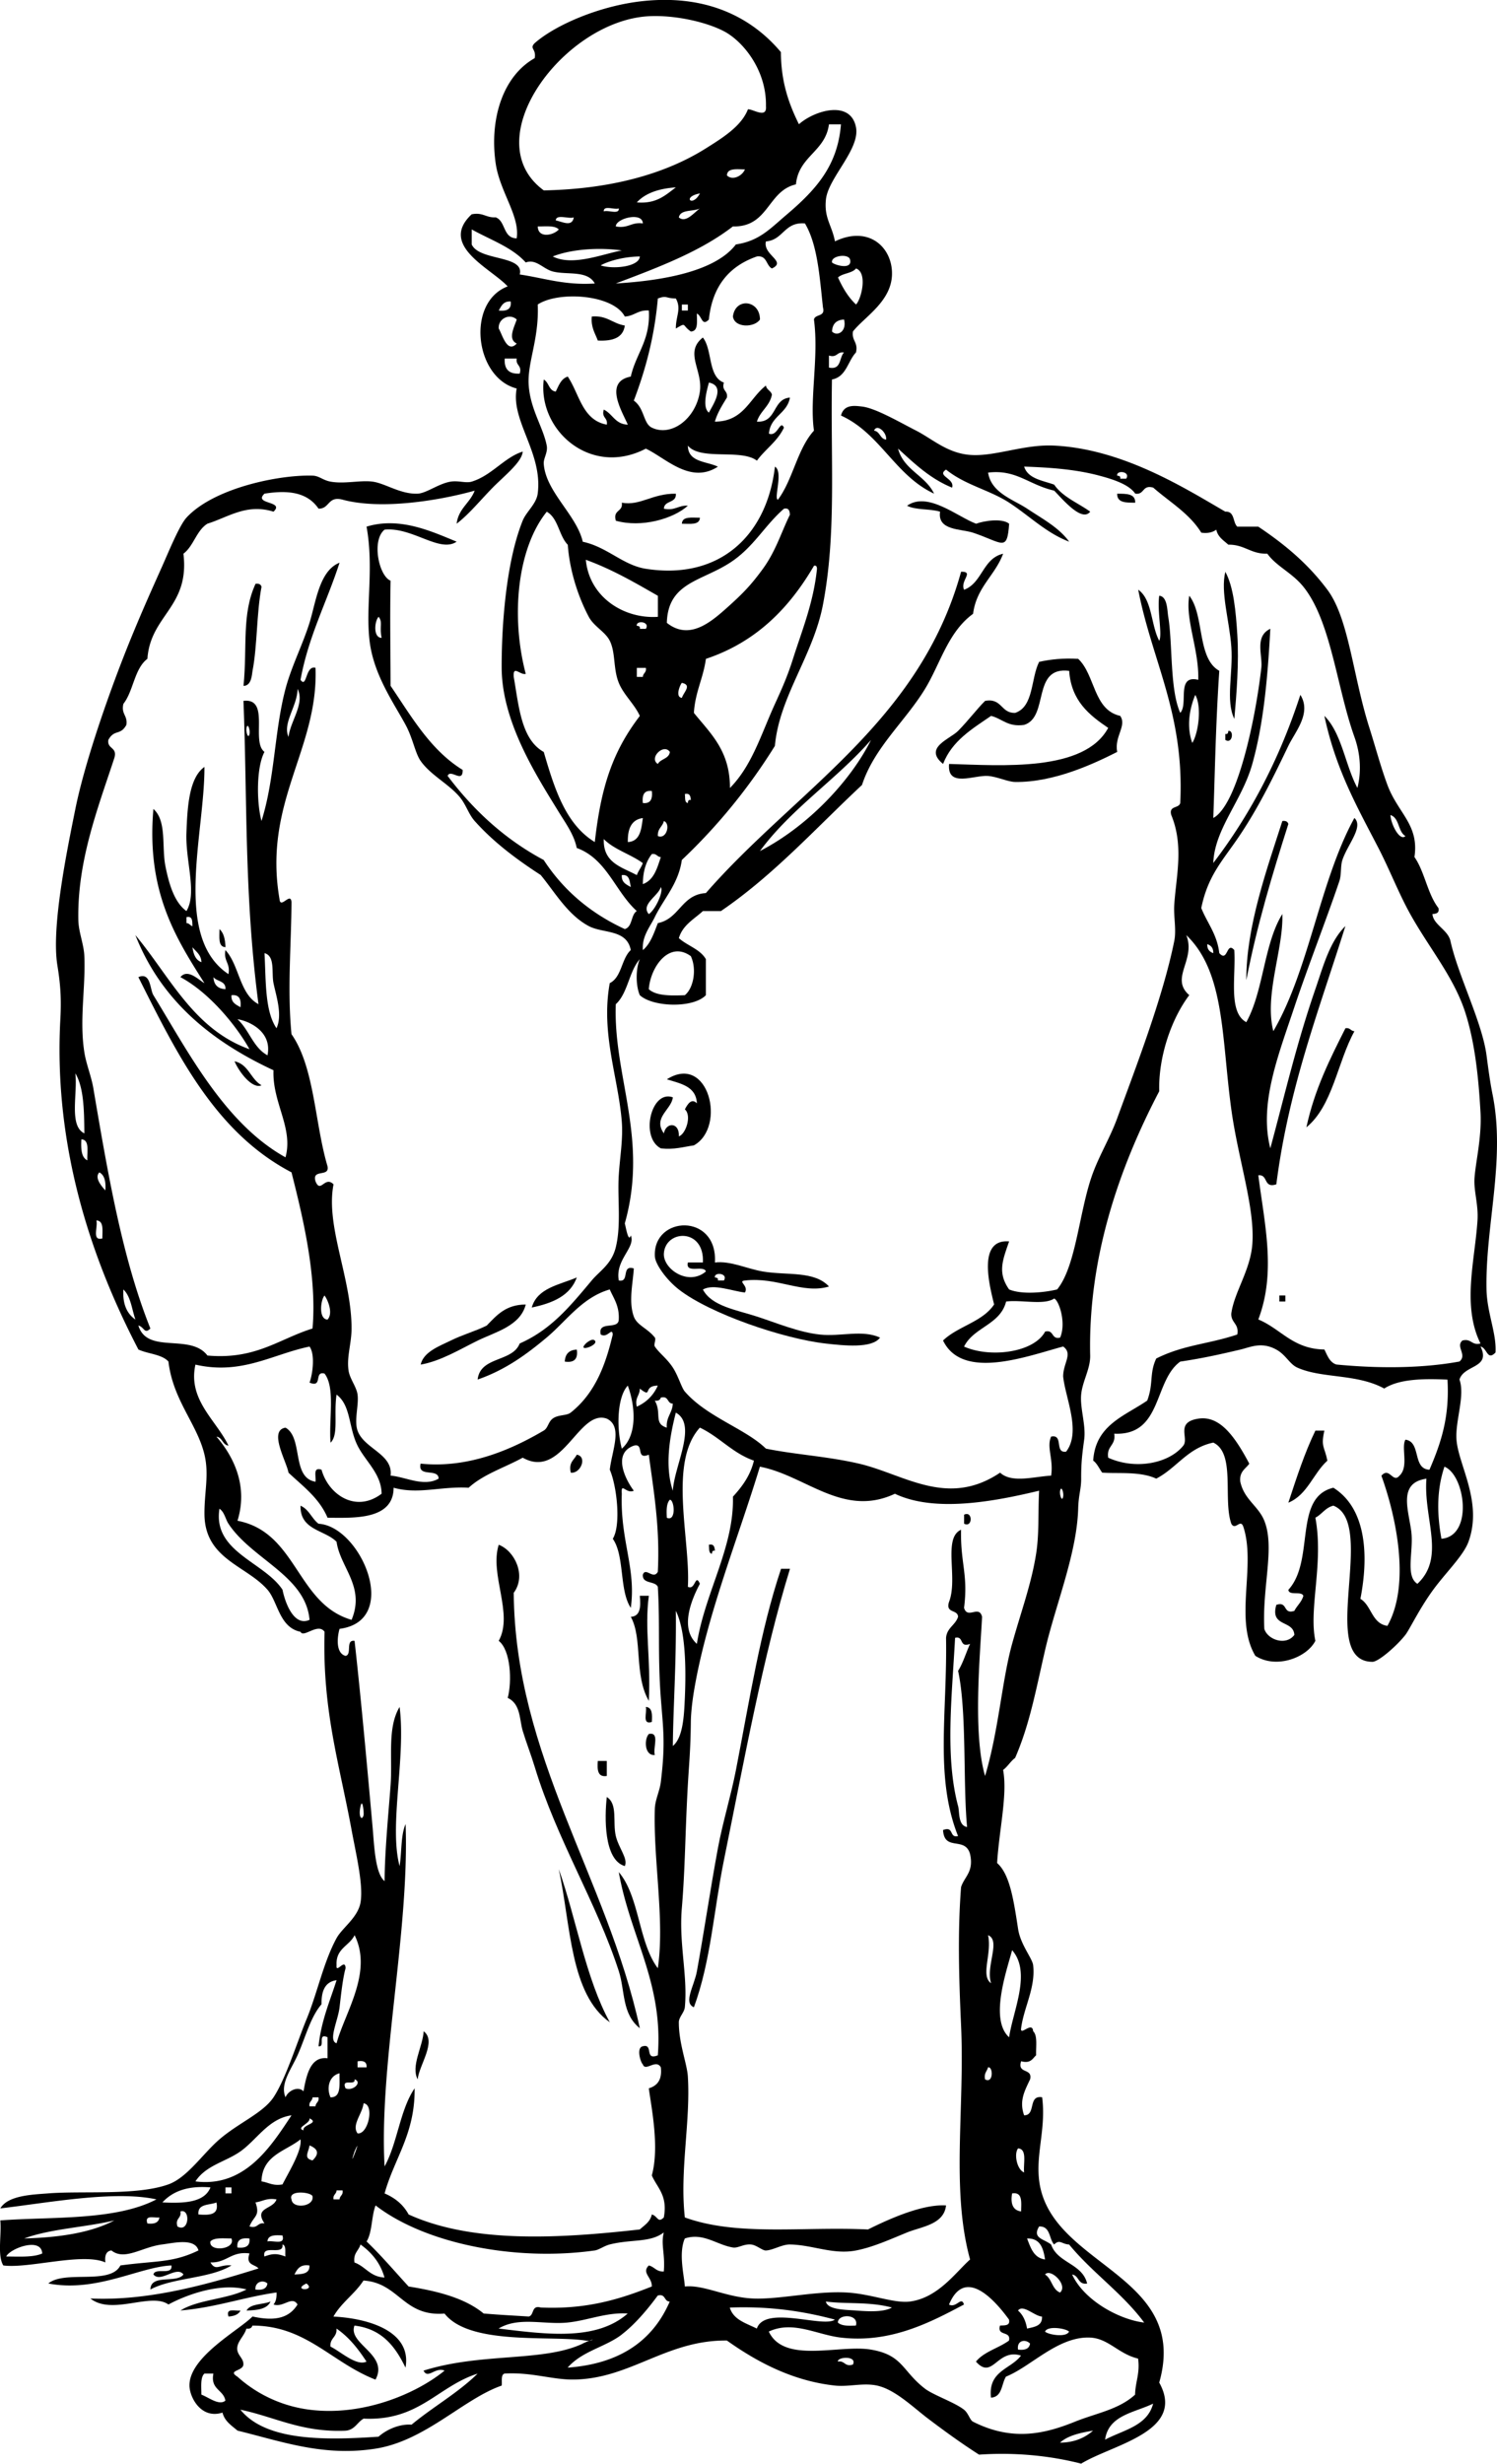 <svg xmlns="http://www.w3.org/2000/svg" viewBox="0 0 239.678 394.367"><g clip-rule="evenodd" fill-rule="evenodd"><path d="M121.67 51.146c-.845 1.303-4.054 1.396-4.326-.481.38-3.092 4.33-2.664 4.33.481zM94.75 50.665c2.459-.216 3.338 1.148 5.288 1.442-.266 1.978-1.96 2.526-4.326 2.404-.43-1.175-1.123-2.085-.964-3.846zM178.87 79.026c1.433.01 2.93-.044 2.885 1.442-1.44-.009-2.93.045-2.89-1.442zM161.57 83.833c-.329 4.592-1.006 3.044-5.769 1.442-1.924-.647-5.747-.31-5.288-3.365-1.579-.504-3.936-.23-5.287-.961 3.329-2.333 8.031 1.761 11.056 2.884 1.26-.462 4.12-.929 5.29 0zM112.06 82.872c-.054 1.228-1.609.954-2.884.961.04-1.228 1.6-.954 2.88-.961zM196.18 91.525c1.331 2.425 1.684 6.313 1.923 10.095.28 4.426-.124 9.487-.48 13.459-1.434-2.995-.173-7.231-.481-11.537-.31-4.254-1.76-8.743-.96-12.015zM40.912 93.448c.559-.079.855.106.961.48-.815 4.301-.658 9.38-1.442 13.459-.105.547-.127 2.388-1.442 2.404.622-6.33-.319-11.447 1.923-16.342zM172.62 105.46c2.744 2.544 2.406 8.17 6.73 9.133 1.106 1.577-.973 3.292-.481 5.769-3.79 1.92-10.154 4.898-16.344 4.807-1.18-.017-2.826-.839-4.326-.961-2.206-.18-6.596 1.959-6.249-1.923 8.484.242 21.669 1.299 25.478-5.769-3.056-2.072-5.915-4.34-6.25-9.133-6.05-.762-3.169 7.406-7.21 8.653-2.617.374-3.496-.991-5.288-1.442-3.043 2.084-6.262 3.993-7.691 7.691-3.199-2.611 1.082-3.954 2.404-5.288 1.625-1.641 3.102-3.609 4.326-4.807 2.739-.497 2.491 1.996 4.807 1.923 3.012-.994 2.498-5.514 3.846-8.172 1.83-.4 3.85-.62 6.24-.48zM196.66 117c.933-.191.702 2.189-.48 1.442v-.961c.41.09.45-.18.48-.48zM205.31 131.42c.56-.078.855.106.962.481-2.552 8.023-5.013 16.138-6.729 24.996-.04-8.54 3.32-17.84 5.77-25.48zM35.143 148.73c.689.593.911 1.653.961 2.884-1.228-.05-.954-1.61-.961-2.88zM215.41 164.59c.776-.135.828.454 1.442.48-2.732 4.958-3.463 11.92-7.691 15.383 1.3-6.06 3.78-10.96 6.25-15.86zM37.546 169.88c2.253.472 2.583 2.866 4.327 3.846-1.485.66-3.615-2.15-4.327-3.85zM107.73 175.65c-.244 2.018-3.253 3.23-1.442 5.769.35-1.833 2.521-1.815 2.403.48 1.101-.368 2.101-3.31.961-4.326.434-.838 1.075-1.852 1.923-.961-.132-2.752-2.615-3.154-4.807-3.846 6.683-4.248 9.592 7.646 4.326 10.576-1.686.237-3.129.716-5.288.48-3.37-1.74-1.56-9.46 1.93-8.17zM114.46 202.09c2.519-.302 5.107 1.006 7.691 1.441 3.869.653 8.234-.147 10.575 2.404-4.218 1.259-8.306-1.574-13.459-.962-1.239.116.66.827 0 1.923-2.039-.223-5.027-1.456-6.729-.48 1.396 2.665 5.355 3.254 8.653 4.326 3.125 1.016 6.717 2.531 10.095 2.884 3.379.354 6.738-.824 9.613.481-1.26 1.79-5.873 1.271-8.652.961-6.825-.761-18.575-4.774-23.554-8.652-2.061-1.605-3.779-4.089-3.846-5.288-.36-6.56 10.06-7.04 9.62.97zm-8.17-1.45c-.161 2.485 3.923 5.28 6.729 2.884-.349-1.093-3.327.443-2.884-1.441h2.404c.27-5.55-6-5.28-6.25-1.44zm8.65 4.33h.961c.748-1.183-1.633-1.413-1.442-.48.29.03.57.07.48.48zM92.347 204.49c-1.067 2.938-3.895 4.117-7.21 4.807.88-3.13 4.393-3.62 7.21-4.81zM204.83 207.37h.962v.962h-.962v-.96zM84.175 208.82c-.87 3.437-4.883 4.396-7.691 5.769-2.856 1.396-5.88 3.27-9.133 3.846.452-2.078 3.105-3.002 4.807-3.846 1.941-.963 3.999-1.515 5.768-2.403 1.585-1.63 3.045-3.37 6.249-3.37zM93.789 215.06c.075-.075 1.011-.912 1.442-.48.729.73-2.966 2.01-1.442.48zM92.347 216.03c.223 1.505-.418 2.146-1.923 1.923.058-1.22.7-1.87 1.923-1.92zM210.6 229h1.442c-.603 2.615.024 2.533.48 4.807-2.276 2.051-3.186 5.467-6.249 6.73 1.31-3.98 2.6-7.98 4.33-11.54zM92.347 232.85c1.721.294.639 3.074-.961 2.884-.382-1.66.533-2.02.961-2.88zM154.36 242.46c1.402-.707 1.402 2.148 0 1.441v-1.44zM79.848 247.27c2.571.975 4.46 4.932 2.404 7.691.201 26.205 14.944 45.569 20.189 69.701-2.904-2.299-2.353-5.995-3.365-9.133-3.511-10.879-9.95-21.109-13.459-32.688-.59-1.947-1.357-3.896-1.923-5.769-.541-1.79-.306-4.314-2.403-5.288.697-2.638.492-7.62-1.442-9.133 2.402-4.35-1.505-10.6 0-15.38zM113.5 247.27c.817-.177.907.375.961.961-.409-.088-.454.188-.481.481-.56-.07-.41-.87-.48-1.44zM125.04 251.12h1.441c-4.287 13.885-7.318 30.586-10.575 46.628-1.636 8.059-2.089 16.148-4.807 23.555-1.741-.713.051-3.4.481-5.769 1.153-6.348 2.133-13.048 3.365-19.709.769-4.156 2.08-8.351 2.884-12.498 2.22-11.41 3.89-22.25 7.22-32.2zM102.44 255.44h1.442c-.706 5.384.328 9.786 0 16.824-2.407-4.177-.958-9.947-2.884-13.459 1.52-.08 1.62-1.57 1.44-3.36zM103.4 273.23c1.051.07 1.032 1.211.961 2.403-1.61.5-.74-1.49-.96-2.4zM103.88 277.56c1.828-.386.611 2.273.961 3.365-1.65.16-1.75-2.51-.96-3.36zM95.711 281.88h1.442v2.403c-1.501.23-1.536-1.02-1.442-2.4zM97.154 287.65c1.791 1.117.912 4.037 1.442 6.249.468 1.955 1.991 3.621 1.442 4.808-3.396-.99-3.243-7.9-2.886-11.06zM89.462 299.19c2.838 8.057 4.305 17.486 8.172 24.516-6.392-4.51-6.239-15.56-8.172-24.52zM67.831 325.15c2.146 1.594-.729 5.388-.961 7.69-1.127-2.11.827-5.25.961-7.69zM43.315 368.41c-.545 1.218-2.13 1.395-3.846 1.442.626-1.14 2.599-.93 3.846-1.44zM38.508 369.85c-.316.646-1.027.896-1.923.961-.484-1.44 1.071-.85 1.923-.96z"/><path d="M102.92 152.09c1.226-1.018 1.775-2.712 2.404-4.327 3.476-.69 3.767-4.565 7.691-4.807 14.331-16.434 34.214-27.316 40.86-51.435 2.168-.045-.21 1.452.48 2.884 2.921-1.085 2.986-5.025 6.249-5.768-1.299 3.508-4.264 5.35-4.807 9.614-4.021 2.925-5.234 7.987-7.691 12.018-3.171 5.202-8.138 9.379-10.095 15.382-7.377 6.884-14.114 14.408-22.593 20.189h-2.884c-1.42 1.304-3.224 2.224-3.846 4.327 1.345 1.218 3.382 1.745 4.326 3.365v5.769c-2.024 2.123-8.509 1.913-10.575 0-.667-1.523-.667-4.246 0-5.769-1.734 1.952-1.913 5.458-3.846 7.21-.426 11.566 5.276 21.467 1.442 35.091.158.551.578 3.174.961 1.922.815 1.951-2.53 3.869-1.923 7.211 1.808.366.332-2.553 2.404-1.923-.132 2.309-.864 5.305 0 7.691.515 1.423 2.18 1.867 3.365 3.365.237.299-.213 1.122 0 1.441.709 1.063 1.939 1.918 2.884 3.365.871 1.333 1.394 3.236 1.923 3.846 3.531 4.07 9.756 5.971 12.979 9.133 4.845.978 9.81 1.224 14.902 2.404 7.19 1.666 14.137 7.137 22.593 1.441 1.868 1.738 5.438.619 8.172.481.401-2.693-.771-4.554 0-6.25 2.035-.432.489 2.716 2.403 2.404 2.438-3.182-.117-8.555-.48-12.018-.009-2.158 1.61-3.655 0-4.808-5.707 1.527-16.118 5.505-19.229-.961 2.361-2.286 6.323-2.971 8.173-5.769-.665-2.79-2.778-10.525 2.403-10.095-1.021 2.988-1.9 4.983 0 7.691 2.057.854 5.56.508 7.69 0 3.11-3.812 3.525-12.814 5.769-18.748 1.109-2.934 2.742-5.633 3.846-8.653 3.004-8.216 7.299-19.299 9.134-28.361.368-1.819-.118-3.891 0-5.769.282-4.51 1.585-9.425-.48-14.421-.422-1.543 1.246-.997 1.441-1.923.695-14.314-4.527-22.712-6.729-34.13 2.271 1.575 2.021 5.67 3.365 8.172.525-1.028-.354-4.757 0-7.21 1.326.13 1.268 2.333 1.441 3.365.721 4.278.237 11.654 1.923 15.382 1.342-1.382-.7-6.148 2.885-5.288.138-4.836-2.116-9.67-1.442-13.46 2.461 3.147 1.207 10.01 4.807 12.018-.591 8.818-.7 16.558-.961 23.555 1.208-.612 2.263-2.496 2.884-3.846 2.213-4.805 4.014-13.274 4.808-20.189.229-1.992-1.135-5.02 1.441-6.249-.436 8.04-1.091 15.222-2.884 21.631-1.657 5.926-6.041 10.378-6.249 15.863 5.9-7.719 10.605-16.635 13.94-26.919 1.833 2.949-.829 5.892-1.923 8.172-2.434 5.072-4.9 10.143-8.172 14.902-2.509 3.649-4.731 5.991-5.769 11.056.959 2.406 2.538 4.192 2.884 7.21 1.388 1.591 1.137-1.952 2.404-.48.271 4.215-1.003 9.976 1.923 11.537 2.761-4.93 2.814-12.567 5.768-17.305.213 5.563-2.925 12.899-1.441 18.747 5.774-9.928 7.414-23.991 12.979-34.129 1.509 1.421-1.078 4.199-1.923 6.729-.322.965-.13 2.313-.48 3.365-1.781 5.342-5.161 14.04-7.211 20.189-2.604 7.812-5.67 15.483-3.846 22.593 2.393-8.863 4.18-16.683 7.211-25.477 1.251-3.63 2.282-7.6 4.807-10.095-4.16 13.304-9.085 25.846-11.056 41.34-2.128.686-1.258-1.626-2.885-1.442 1.017 7.949 2.863 15.512 0 23.074 3.626 1.502 5.523 4.732 10.576 4.808.484.957.831 2.053 1.923 2.403 6.602.639 13.646.638 19.708-.48 1.281-1.077-.679-2.409.481-3.365 1.47-.349 1.414.829 2.884.48-2.995-6.051-.882-13.328-.48-19.708.161-2.563-.611-4.663-.48-6.73.157-2.504 1.184-6.586.961-10.576-.312-5.586-.895-11.11-2.403-15.863-1.981-6.24-6.484-11.146-9.614-17.306-1.497-2.947-2.774-6.129-4.326-9.133-3.355-6.498-6.812-12.486-8.652-21.151 2.807 2.801 3.324 7.893 5.287 11.537.622-2.453.55-5.293-.48-8.172-2.834-7.924-3.73-18.515-8.172-24.035-1.81-2.25-4.313-3.254-5.769-5.288-2.646.082-3.641-1.487-6.249-1.442-.751-.691-1.673-1.211-1.923-2.403-.558.403-1.289.634-2.403.48-1.892-3.075-5.043-4.891-7.691-7.21-1.796-.514-1.37 1.194-2.884.961-1.025-1.503-3.646-2.318-5.769-2.884-3.785-1.01-7.837-1.3-12.018-1.442.618 1.946 2.917 2.21 4.807 2.884 1.371 1.994 3.811 2.919 5.769 4.326-1.328 1.752-4.44-2.019-5.769-3.365-4.141-.959-6.036-3.426-10.575-2.884.492 3.257 4.057 4.312 6.249 5.769 2.496 1.657 5.098 3.03 6.729 5.288-3.658-1.386-6.379-4.148-9.613-6.249-3.161-2.053-7.007-2.793-10.095-5.288-1.597 1.017 1.442 1.396.961 2.884-3.527-1.439-6.056-3.878-8.652-6.249.899 3.427 4.37 4.283 5.769 7.21-6.238-2.895-8.617-9.65-14.902-12.498.471-1.818 2.143-1.584 3.365-1.442 2.155.25 5.906 2.442 8.652 3.846 2.52 1.288 4.768 3.405 8.172 3.846 4.07.527 8.886-1.694 13.94-1.442 10.906.543 20.654 6.644 27.4 10.575 1.544-.102 1.17 1.714 1.923 2.403h3.364c4.08 2.737 7.851 5.803 11.057 10.095 3.448 4.616 4.07 13.751 6.729 22.112.943 2.966 1.816 6.261 2.885 9.133 1.69 4.546 5.101 6.349 4.326 11.537 1.646 2.359 2.089 5.922 3.846 8.172.177.818-.375.907-.962.961.112 1.7 2.486 2.508 2.885 4.326 1.197 5.464 5.068 12.975 5.769 18.267.312 2.369.594 4.436.961 6.249 2.126 10.489-1.168 21.008-.961 31.246.075 3.746 1.637 7.062 1.441 10.095-1.352 1.396-1.315-.722-2.403-.962 1.727 3.518-2.636 2.883-3.365 5.288.918 2.647-.695 6.588-.48 9.614.288 4.063 4.234 9.964 1.923 16.344-.763 2.105-3.295 4.603-5.287 7.21-2.418 3.164-4.089 6.759-4.808 7.691-1.3 1.688-4.303 4.332-5.287 4.326-8.891-.052.836-22.207-6.25-24.996-1.287.315-1.827 1.377-2.884 1.923 1.36 7.284-1.099 14.553 0 19.709-1.372 2.703-6.271 4.551-9.614 2.403-3.433-5.785.148-14.402-1.923-20.67-.472-1.348-1.282.697-1.923-.481-1.368-3.919.712-11.286-2.884-12.979-4.11.856-5.858 4.076-9.134 5.769-2.606-1.211-6.132-.767-8.652-.962-.481-.64-.792-1.45-1.442-1.923.365-5.724 5.049-7.129 8.653-9.613 1.031-2.758.31-4.326 1.441-6.73 4.45-2.225 8.27-2.268 12.979-3.846.316-1.758-1.04-1.844-.962-3.364.462-3.392 3.039-6.886 3.365-11.057.454-5.811-2.262-13.59-3.365-21.631-1.573-11.465-1.001-21.952-7.21-27.881 1.598 3.966-2.682 6.869.48 9.614-2.899 3.843-4.962 9.95-4.807 15.382-6.594 12.581-11.403 26.957-11.057 42.302.048 2.124-1.243 4.109-1.442 6.249-.205 2.211.792 4.889.481 7.211-.264 1.965-.495 3.529-.481 6.249.009 1.689-.414 2.518-.48 4.807-.207 7.203-3.616 15.368-5.287 22.593-1.475 6.371-2.462 11.92-4.808 17.306-.74.542-1.183 1.381-1.923 1.923.73 3.934-.623 9.474-.961 14.901 2.042 1.791 2.648 5.929 3.364 10.576.385 2.497 2.276 4.678 2.404 5.768.422 3.597-1.495 6.768-1.923 10.095-.206 1.35 1.792-1.204 1.923.481.743.698.423 2.461.48 3.846-.579.542-.871 1.372-2.403.961-.657 2.099 1.861 1.022 1.441 2.884-.864 1.846-1.789 3.442-.961 5.769 1.944.022.566-3.278 2.884-2.884.821 6.225-2.049 11.037.481 16.824 4.64 10.616 22.779 12.969 18.267 28.843 4.363 7.874-7.489 9.896-12.499 12.979-5.491-1.41-11.152-1.802-16.344-1.442-2.504-1.595-5.2-3.517-8.172-5.769-2.397-1.816-5.283-4.664-8.172-5.287-2.229-.481-4.526.239-6.729 0-6.85-.746-12.551-3.835-17.305-7.211-9.703-.098-15.443 6.135-24.516 6.249-3.431.044-6.736-1.205-11.056-.961-.652.148-.398 1.203-.48 1.923-6.135 2.132-12.216 8.843-20.189 10.095-8.323 1.307-14.858-1.105-22.112-2.885-.945-.816-2.05-1.475-2.404-2.884-3.458 1.105-5.272-2.492-5.288-4.326-.038-4.622 7.951-8.863 10.095-11.057 3.403.751 5.795.372 7.21-1.923-.889-1.468-2.284.556-3.845 0 .373-.428.517-1.085.48-1.923-5.327.763-9.761 2.417-15.382 2.885 2.865-1.782 7.506-1.787 10.575-3.365-4.155-1.105-9.475.775-12.498 2.403-2.822-1.996-9.024 1.801-12.499-.961 9.379.434 18.95-2.312 26.919-4.808-.58-.701-2.101-.462-1.442-2.403-2.955-.391-3.611 1.517-6.249 1.442.868 1.488 1.472.257 3.365.48-3.476 2.133-9.309 1.907-12.979 3.846.036-2.527 4.212-.916 5.288-2.403-1.106-1.464-3.655 1.418-4.807 0 .275-1.166 3.109.226 2.884-1.442-5.109.222-12.028 4.371-19.708 2.885 2.625-2.183 9.911.297 11.537-2.885 5.755-.781 8.355-.394 12.499-2.403-.569-2.065-4.12-1.157-5.769-.961-3.251.385-6.032 2.676-8.172.961-.846.116-1.096.827-.961 1.923-3.665-1.631-12.271 1.023-16.344.48-.984-1.58-.26-4.867-.481-7.21 8.25-.615 18.419.067 24.997-3.365-6.73-1.482-17.493.571-24.997 1.442 1.223-2.097 5.177-2.207 7.691-2.403 5.529-.433 14.142.385 19.228-1.442 3.019-1.085 5.507-4.917 8.172-7.211 3.083-2.653 6.957-4.194 8.653-6.729 1.922-2.875 3.812-8.923 5.288-12.498 1.714-4.154 2.721-9.172 4.807-12.979.914-1.669 3.447-3.296 3.845-5.769.455-2.821-.749-7.765-1.442-11.536-1.954-10.629-4.693-19.123-4.326-31.727-1.047-1.515-3.383 1.053-3.846 0-3.415-.693-3.613-4.794-5.288-6.729-3.347-3.868-9.998-4.877-10.095-12.018-.047-3.484.773-6.368 0-9.614-1.176-4.934-5.03-8.668-5.769-14.901-1.064-1.18-3.277-1.21-4.807-1.923-7.266-13.939-13.639-32.052-12.498-52.877.185-3.373.003-5.662-.481-8.653-.981-6.068 1.521-18.252 2.884-24.997 1.577-7.804 5.733-19.641 9.133-27.88 1.805-4.374 3.119-7.278 4.807-11.056.915-2.048 2.707-6.449 3.846-7.691 4.343-4.738 14.811-6.895 20.189-6.73 1.078.033 1.634.735 2.884.961 2.238.406 4.755-.262 6.729 0 2.025.269 4.465 2.037 7.21 1.923 1.407-.059 3.352-1.609 5.288-1.923 1.255-.203 2.438.28 3.365 0 3.191-.963 5.247-3.903 8.172-4.807-.119 1.686-2.968 3.897-4.807 5.769-1.949 1.984-3.78 4.255-5.768 5.769.29-2.435 2.141-3.307 2.884-5.288-5.36 1.506-14.84 3.146-21.15 1.442-2.393-.63-2.045 1.48-3.846 1.442-1.757-2.586-4.752-3.027-8.653-2.404-1.868 1.754 3.31 1.13 1.442 2.884-4.316-1.35-7.257.895-10.576 1.923-1.778 1.106-2.2 3.569-3.846 4.807 1.033 8.564-5.272 9.789-5.768 16.824-2.099 1.586-2.223 5.149-3.846 7.211-.386 1.667.716 1.848.48 3.365-.976 1.777-1.909.626-2.884 2.403-.232 1.514 1.476 1.088.961 2.884-2.606 7.954-5.959 16.488-5.768 25.958.039 1.942.884 3.85.961 5.769.209 5.194-.812 10.164 0 15.382.295 1.896 1.117 3.85 1.442 5.769 2.394 14.121 4.673 27.308 9.133 38.456-.98.966-.942-.213-1.923-.48 1.4 4.679 8.324 1.186 11.056 4.807 7.74.689 11.444-2.656 16.825-4.326.733-8.324-1.511-17.674-3.365-24.997-12.201-6.386-18.308-18.866-24.516-31.246 1.995-.871 1.84 1.966 2.404 2.884 5.577 9.09 11.427 20.553 21.15 25.958 1.291-4.719-2.123-8.726-1.922-13.94-9.953-4.629-17.998-11.165-22.112-21.632 5.54 6.638 9.301 15.054 18.267 18.267-1.995-3.616-6.354-9.027-11.056-11.537 1.173-1.451 2.984.509 3.846.961-4.672-7.346-9.311-14.725-8.172-27.881 2.166 1.905 1.31 6.029 1.922 9.133.602 3.049 1.488 5.852 3.365 7.21 1.753-2.864-.167-8.016 0-12.498.151-4.08.399-8.818 2.884-10.575.06 10.591-5.108 27.229 3.845 33.168.341-1.782-.821-2.063-.48-3.845 2.232 2.415 2.245 7.048 5.288 8.652-2.285-17.352-1.774-32.401-2.403-48.551 4.338-.493 1.154 6.538 3.365 8.172-1.307 2.43-1.285 8.036-.48 11.056 2.141-6.746 2.056-14.386 3.845-21.151.947-3.58 2.736-7.028 3.846-10.575 1.016-3.246 1.547-8.338 4.807-9.614-2.027 6.306-4.962 11.702-6.249 18.748 1.043 1.473.768-2.399 2.403-1.923.471 13.081-8.428 21.479-5.768 37.014.132 1.687 1.791-1.207 1.922.48-.029 6.714-.703 14.013 0 21.151 3.693 5.28 3.711 14.235 5.769 21.151.366 1.808-2.552.332-1.923 2.403.817 2.017 1.475-.944 2.884.481-1.315 6.696 2.898 15.043 2.884 23.074-.004 2.43-.806 4.521-.481 6.729.198 1.342 1.266 2.575 1.442 3.846.23 1.656-.576 4.142 0 5.769 1.036 2.929 5.718 3.736 5.288 7.211 2.372.177 5.308 1.861 7.691.48-.021-1.742-3.413-.113-2.884-2.403 7.49.771 14.325-2.113 19.709-5.288.702-.414.715-1.382 1.442-1.923.886-.66 2.206-.425 2.884-.961 4.028-3.189 5.649-7.922 6.729-12.499-.116-1.239-.827.66-1.923 0-.528-2.291 2.864-.661 2.884-2.403.111-2.193-.809-3.357-1.442-4.807-4.414 1.265-6.942 5.046-10.095 7.691-3.208 2.69-6.627 5.197-11.056 6.729.419-3.746 5.57-2.762 6.73-5.769 4.992-2.2 7.998-5.865 11.537-10.095 1.277-1.526 3.177-2.593 3.846-5.288.894-3.6.251-7.836.48-11.537.184-2.959.712-5.833.481-8.652-.585-7.152-3.379-14.041-1.923-22.112 1.932-.952 1.857-3.912 3.365-5.288-.644-3.382-4.428-2.62-6.729-3.846-3.387-1.804-5.44-5.453-7.691-8.172-3.751-2.434-7.51-5.206-10.576-8.653-.987-1.11-1.373-2.625-2.403-3.846-1.784-2.115-4.645-3.486-6.249-5.768-.874-1.243-1.228-3.598-2.403-5.769-1.945-3.591-5.125-8.03-5.769-13.46-.655-5.53.724-11.539-.481-18.267 5.396-1.654 10.629.866 14.421 2.404-2.701 1.853-7.091-2.374-11.537-1.923-2.109 1.686-.934 7.394.961 8.172-.113 6.401-.016 10.166 0 16.825 3.371 4.961 6.382 10.282 11.537 13.459.073 2.254-1.949-.238-2.404.961 4.136 5.479 9.115 10.114 15.383 13.459 3.161 4.851 7.492 8.531 12.979 11.056 1.263-.34.949-2.256 1.923-2.884-3.456-3.114-4.793-8.346-9.614-10.095-.407-2.101-1.792-3.986-2.884-5.768-3.465-5.652-9.101-14.324-9.133-23.074-.024-6.481.661-16.854 3.365-23.555.579-1.435 2.186-2.659 2.403-4.326.852-6.517-4.357-11.678-3.365-16.825-6.713-1.704-8.126-13.805-1.442-16.344-2.686-2.906-11.091-6.542-5.769-11.537 1.812-.37 2.298.586 3.846.48 1.638.605 1.14 3.347 3.365 3.365.564-3.546-2.709-7.452-3.365-12.018-1.005-7.002 1.101-13.919 6.249-16.825.285-1.534-.902-1.487 0-2.403C88.924 3.989 96.043.909 102.916.177c10.69-1.139 17.748 2.958 22.113 8.172.012 4.795 1.291 8.323 2.884 11.537 2.464-2.193 8.27-3.966 9.134.481.683 3.516-4.432 8.097-4.808 11.537-.328 3.005.956 4.131 1.442 6.73 5.486-2.618 9.225 1.029 9.133 5.288-.093 4.356-4.415 6.8-6.249 9.133-.235 1.517.866 1.698.481 3.365-1.325 1.399-1.543 3.905-3.846 4.326-.226 13.37.731 24.731-1.442 36.053-1.576 8.209-6.977 14.658-7.691 22.593a91.775 91.775 0 01-14.902 18.267c-.542 3.821-2.87 6.148-4.326 9.133-.72 1.51-2.1 3.08-1.91 5.29zM115.9 5c-2.85-1.494-7.871-2.62-12.018-2.404-13.572.709-27.852 19.807-16.821 27.881 11.031-.207 19.659-2.764 25.958-6.73 2.61-1.643 5.68-3.526 6.73-6.249.801-.059 3.059 1.557 2.884-.48.12-5.823-3.7-10.432-6.73-12.018zm16.82 14.901c-.573 4.394-4.854 5.081-5.287 9.614-4.57 1.038-4.349 6.868-10.095 6.73-5.241 4.052-12.005 6.582-18.748 9.133 6.258-.384 15.674-1.578 19.228-6.249 3.752-.556 5.439-2.49 8.172-4.807 4.961-4.207 8.137-8.023 8.652-14.421h-1.92zm-16.34 8.172c.905.913 2.498.058 2.884-.961-1.27.007-2.82-.267-2.88.961zm-14.42 4.326c3.15.266 4.593-1.175 6.249-2.404-2.7.186-4.87.902-6.25 2.404zm10.1-1.441c-2.96.568-1.21 2.314 0 0zm-12.984 2.403c-.698.263-2.484-.562-2.403.48.699-.262 2.484.562 2.403-.48zm9.614 1.442c1.098.957 2.428-.768 3.365-1.442-1.05.553-3.11.095-3.37 1.442zm-16.824 0c-.845.277-2.824-.581-2.884.481 1.069.208 2.606 1.104 2.884-.481zm6.73 1.442c1.979.377 2.467-.738 4.326-.481-.05-1.915-4.356-.787-4.324.481zm25.954 43.744c2.404-3.204 3.094-8.123 5.769-11.056-.726-5.098.802-11.753 0-17.786.195-.926 1.863-.38 1.442-1.923-.537-4.911-.854-10.042-2.885-13.46-3.323-.279-3.436 2.653-6.249 2.884-.509 2.181 3.392 3.188.962 4.326-.959-.483-.759-2.125-2.403-1.922-4.399 1.53-7.139 4.719-7.691 10.095-1.129 1.171-1.076-.537-1.923-.962-.007 1.275.267 2.831-.961 2.884-1.514-1.047-.616-1.515-2.404-.48-.012-2.031.93-3.104 0-4.807-1.795-.043-1.37-.539-2.884 0-.545 6.185-1.993 11.467-3.846 16.344 1.737 1.249 1.494 3.656 2.884 4.327 3.149 1.519 7.057-1.452 7.691-5.769.5-3.406-2.551-6.278.481-8.653 1.565 1.96.78 6.27 3.365 7.211-.397 1.358.678 1.245.481 2.403-.725 1.198-1.487 2.358-1.923 3.846 4.637-.01 5.543-3.75 8.171-5.769.115.686.792.811.962 1.442-.358 1.885-1.875 2.612-2.403 4.327 3.24.196 2.456-3.633 5.287-3.846-.447 2.597-3.131 2.958-3.364 5.769 1.409.553 1.785-2.306 2.403-.961-1.02 2.185-2.972 3.438-4.326 5.288-2.541-1.946-9.012.038-11.057-2.403.04 2.684 2.967 2.48 4.807 3.365-4.42 2.873-8.403-1.436-11.537-2.884-8.857 4.596-17.323-2.979-16.344-11.056.847.435.794 1.77 1.922 1.923.485-.957.831-2.053 1.923-2.404 1.876 2.771 2.312 6.981 6.25 7.691.196-1.158-.878-1.045-.481-2.403 1.414.669 1.819 2.347 3.846 2.403-.963-2.197-3.858-6.866.48-7.691.813-3.673 3.163-5.81 2.884-10.575-1.731-.128-2.316.888-3.846.961-1.871-3.557-10.636-4.11-13.94-1.923.242 5.619-1.716 9.311-1.442 12.979.291 3.881 2.33 6.694 2.884 9.614.205 1.081-.537 2.024-.48 2.884.295 4.494 5.271 8.204 6.249 12.499 3.926.838 6.428 3.751 10.095 4.326 11.802 1.85 19.405-5.333 20.67-16.344 1.39.801-.24 5.151.48 5.286zM89.462 36.726c-.62-.662-2.088-.476-3.365-.48.043 1.98 2.589 1.414 3.365.48zm-13.94 2.403c1.226 2.69 8.482 1.675 7.691 4.807 3.91.577 7.214 1.759 12.018 1.442-1.187-2.172-4.459-1.326-6.73-1.923-1.562-.411-2.667-2.061-4.326-1.442-2.202-2.445-5.667-3.626-8.653-5.288v2.404zm12.979 1.923c3.188 1.622 8.044-.418 11.056-.962-3.687-.515-8.125-.21-11.056.962zm7.691 1.442c2.06.655 6.152.199 6.25-1.442-3.822.065-6.346 1.411-6.248 1.442zm37.018-.481c.349.394 3.326 1.29 2.884-.48-.27-1.002-3.11-.602-2.88.48zm.96 2.404c.749 1.655 1.641 3.167 2.885 4.326.87-.908 1.88-5.099 0-5.769-.65.802-2.14.747-2.89 1.443zm-54.322 5.288c1.257.136 2.068-.176 1.923-1.442-1.203-.082-1.505.738-1.923 1.442zm29.322 0h.961v-.961h-.961v.961zm-29.322 2.884c.559.911 1.336 4.075 2.884 2.403-1.452-.7-.451-2.511 0-3.845-1.098-1.042-2.999-.175-2.884 1.442zm53.362.48c.86.869 2.407-.031 1.923-1.922-1.22.059-1.87.699-1.92 1.922zm-.49 3.846v1.923c2.021.419 1.608-1.596 2.404-2.403-1.15-.197-1.04.878-2.4.48zm-49.507 2.884c.397-1.358-.678-1.245-.481-2.403h-1.923c-.109 1.712.692 2.513 2.404 2.403zm30.287 6.249c.657-1.271 2.728-4.259 0-4.807-.27 1.044-1.15 3.937 0 4.807zm28.36 4.327c.203-1.06-1.439-2.652-1.923-1.442.98.141.94 1.3 1.92 1.442zm37.49 6.249h.961c.747-1.183-1.633-1.414-1.442-.481.3.027.57.072.48.481zm-62.49 13.46c-4.615 2.989-9.917 3.167-10.095 9.614 3.562 2.842 6.982-.051 9.614-2.404 2.554-2.282 3.866-3.639 5.768-6.249 2.088-2.865 2.993-5.987 4.326-8.653-.054-.586-.144-1.138-.961-.961-3.18 2.776-4.87 6.208-8.65 8.653zm-32.685 17.787c-.919.224-2.069-1.482-1.923.48.828 4.78 1.208 10.008 4.807 12.018 1.699 5.832 3.491 11.571 8.172 14.421.981-8.722 2.794-14.42 7.21-20.189-.85-1.886-2.584-3.368-3.365-5.288-.923-2.271-.494-4.806-1.442-6.73-.72-1.461-2.539-2.29-3.365-3.845-1.708-3.215-3.066-7.389-3.365-11.537-1.429-1.455-1.516-4.252-3.365-5.288-4.741 5.887-5.782 16.785-3.363 25.96zm21.155-9.135v-3.365c-3.666-2.102-7.305-4.232-11.537-5.768.568 6.025 6.154 9.505 11.537 9.133zm7.69 6.725c-.419 3.106-1.726 5.325-1.923 8.653 2.646 3.282 5.796 6.061 5.769 12.018 3.551-3.594 5.007-8.643 7.21-13.459 1.151-2.518 2.007-4.441 2.885-7.211 1.443-4.558 3.282-8.971 3.845-14.421-.026-.293-.071-.569-.48-.48-3.96 6.778-9.26 12.221-17.3 14.901zm-51.919-3.36c-.372-1.893.213-2.496-.481-3.365-.656.648-.916 3.355.481 3.365zm41.339-1.44h.961c.747-1.183-1.633-1.414-1.442-.481.29.02.57.07.48.48zm-.48 7.69h.961c.026-.614.616-.666.481-1.442h-1.442v1.44zm7.21 3.36c.321-.957 1.658-2.053 0-2.404-.28.29-1.12 2.28 0 2.4zm-62.971 6.25c.256-2.479 2.649-5.348 1.442-7.691-.015 2.72-2.464 5.53-1.442 7.69zm144.69.96c.954-1.463 1.576-5.777.48-7.691-.81 1.93-1.49 4.88-.48 7.69zm-150.94-1.44c.131-.654-.298-1.876-.481-.961-.131.66.298 1.88.481.96zm81.72 18.75c7.612-3.925 14.481-11.155 17.786-17.786-5.53 6.33-12.76 10.96-17.79 17.79zm-16.34-13.94c.435-.847 1.77-.794 1.923-1.923-.98-1.45-3.43 1-1.92 1.92zm-2.41 6.25c1.267.145 1.578-.666 1.442-1.923-1.26-.15-1.57.66-1.44 1.92zm7.21 0c.027-.293.072-.569.481-.48-.055-.586-.144-1.138-.961-.961.08.56-.08 1.36.48 1.44zm114.89 5.29c-1.223-.701-.931-2.915-2.403-3.365.09 1.53 1.5 4.23 2.4 3.37zm-124.5.96c1.967-.115 2.16-2.005 2.403-3.845-1.83.25-2.45 1.72-2.4 3.85zm4.81-.96c1.429.572 2.065-2.026.961-2.404-.21.91-1.04 1.2-.96 2.4zm-3.37 6.25c.25-.711.711-1.212.961-1.923-1.942-1.423-4.579-2.151-6.249-3.846-.141 3.83 2.89 4.48 5.289 5.77zm.96 1.44c1.773-.63 2.285-2.522 2.884-4.326-.614-.026-.666-.616-1.442-.481-.92 1.16-1.42 2.75-1.44 4.81zm-1.92.48c-.202-.919-.174-2.069-1.442-1.923-.082 1.2.742 1.5 1.442 1.92zm2.88 4.32c1.074-.709 2.404-3.657 1.923-4.326-.38 1.4-3.27 2.79-1.92 4.33zm-74.025 1.45c.482-.001.572.39.961.481-.046-.755.064-1.667-.961-1.442v.96zm164.4 4.8c.025-.827-.37-1.232-.962-1.442-.03.83.36 1.23.96 1.44zm-162 1.45c-.054-1.229-.881-1.683-1.442-2.404.161 1.11.493 2.06 1.442 2.4zm71.621 4.32c1.173 1.07 3.432 1.054 5.769.961 1.399-1.118 1.942-4.168.961-6.249-3.44-2.51-6.45 1.67-6.73 5.29zm-59.604 6.25c.986-2.151-.052-5.147-.48-7.21-.348-1.671.302-4.347-1.442-4.807.24 4.41.039 9.26 1.922 12.02zm-8.172-6.25c.075-1.356-1.359-1.205-1.923-1.923.059 1.22.7 1.86 1.923 1.92zm2.404 2.89c.136-1.257-.175-2.068-1.442-1.923-.082 1.2.738 1.5 1.442 1.92zm4.326 7.69c.813-4.026-3.374-5.588-4.807-5.768 1.861 1.66 2.508 4.54 4.807 5.77zm-29.323 12.5c-.036-3.65-.069-7.302-1.442-9.614.385 3.29-1.061 8.42 1.442 9.61zm.481 4.32c-.083-1.36.414-3.298-.961-3.365-.077 1.52-.017 2.9.961 3.36zm2.884 4.81c.1-1.381-.122-2.442-.961-2.884-.818.81.279 2.15.961 2.88zm-.48 7.69c-.007-1.274.267-2.831-.961-2.884.29.99-.776 3.34.961 2.88zm5.288 12.98c-.575-1.669-.753-3.733-1.923-4.807-.144 2.39.602 3.89 1.923 4.81zm30.764 0c.888-.945.148-2.973-.48-3.846-.646.71-.983 3.81.48 3.85zm108.64-2.88c-.927 3.72-5.199 4.094-6.729 7.21 4.168 1.852 11.165.985 12.979-2.403 1.479-.358.924 1.319 2.403.962 1.023-2.388-.218-6.018-.962-6.25-1.62 1.1-5.28.16-7.69.48zm60.57 13.94c-4.4-2.425-9.987-1.59-13.939-3.365-1.251-.562-1.818-2.032-3.365-2.884-2.381-1.312-4.146-.382-5.769 0-3.014.708-5.905 1.371-9.614 1.923-4.292 3.078-2.846 11.895-10.575 11.536.311 1.913-1.272 1.933-.961 3.846 4.348 1.98 9.723.93 12.017-1.923.964-1.197-1.31-3.748 2.404-4.326 3.368-.524 5.763 2.647 8.172 7.211-.609.833-1.625 1.259-1.442 2.884.613 2.86 2.893 3.872 3.846 6.249 1.721 4.293-.363 10.562 0 17.306.523 1.744 3.476 2.761 4.807.961-.133-2.431-3.941-1.186-2.884-4.807 1.902-.621.981 1.582 2.884.961.433-.85 1.161-1.403 1.442-2.403-.292-.83-2.28.037-2.403-.961 4.308-4.702.741-14.808 7.21-16.344 5.109 3.198 5.754 10.452 4.327 17.785 1.808 1.077 1.806 3.963 4.326 4.326 3.775-6.74 1.319-17.719-.962-24.034 1.287-1.491 1.828 1.26 2.885 0 1.554-1.438.229-4.495.961-5.769 2.553.331 1.074 4.694 3.846 4.807 1.962-4.533 3.222-8.593 2.885-14.421-4.04-.19-7.77-.08-10.12 1.42zm-190.36-3.85c-1.257 5.671 3.382 8.938 5.288 12.979-.98-.142-.942-1.301-1.922-1.442 2.548 2.946 5.156 7.698 3.365 13.46 9.551 1.825 9.443 13.31 18.267 15.863 2.219-5.334-1.827-8.376-2.403-12.498-1.916-1.931-5.861-1.83-5.769-5.769 1.353.57 1.788 2.058 2.884 2.884 6.744.378 13.283 15.527 3.365 16.825-.349 1.152-.694 3.882.961 4.326 1.082-.2-.072-2.636 1.442-2.403 1.056 9.422 2.043 20.44 2.884 29.803.254 2.827.401 7.462 1.923 8.653.016-4.87.691-11.603.961-15.383.316-4.412-.549-9.182 1.442-12.498 1.032 8.138-1.734 19.009 0 25.478.356-2.208.171-4.957.961-6.73.624 17.29-4.28 38.59-3.365 54.8 2.058-3.71 2.463-9.073 4.807-12.498.086 7.297-3.244 11.177-4.807 16.825 1.686.718 3.004 1.803 3.846 3.364 10.22 4.65 24.084 3.853 37.014 2.403.751-.69 1.673-1.211 1.923-2.403.98.269.942 1.446 1.923.48.656-3.54-1.051-4.718-1.923-6.729 1.254-4.504-.078-10.919-.481-13.94 1.353-.41 2.159-1.365 1.923-3.364-.775-1.406-2.478.766-2.884-.481-.376-.333-1.07-2.682 0-2.884 1.75-.468.222 2.342 2.404 1.442.901-11.588-4.452-19.064-6.25-29.323 3.321 3.89 3.149 11.271 6.25 15.383 1.133-7.663-.731-17.226-.481-25.478.045-1.498.783-2.863.961-4.326.76-6.218.381-8.456 0-13.46-.513-6.744-.109-11.762-.48-17.786-.455-.987-2.477-.407-2.404-1.923.438-1.314 1.685.854 2.404-.48.362-7.092-.652-12.808-1.442-18.747-2.181.899-.654-1.91-2.403-1.442-3.448 1.227-1.349 5.421 0 7.211-1.257.562-2.068-1.483-1.923.48-.258 7.565 2.323 11.893 1.442 18.267-1.864-2.782-.966-8.327-2.884-11.056 1.344-2.162.663-8.424-.48-11.057.343-3.063 2.134-6.925-.48-8.172-4.542-1.6-7.07 9.829-13.46 6.249-2.896 1.591-6.319 2.654-8.652 4.808-4.468-.253-8.056 1.112-12.018 0-.021 5.292-6.647 4.8-10.576 4.807-1.333-3.154-3.941-5.031-6.249-7.211-.349-1.867-3.24-6.78-.481-7.21 2.868 1.619.925 8.048 4.807 8.652.11-.852-.484-2.407.961-1.923 1.068 3.915 5.43 7.015 9.614 3.846-.027-3.191-2.593-5.192-3.846-7.691-1.45-2.893-1.053-6.466-3.365-8.172-.474 3.133.361 6.417-.961 7.691-.299-3.707.787-8.799-.961-11.057-1.75-.467-.222 2.342-2.404 1.442.5-1.354.92-4.497 0-5.769-5.929 1.22-10.855 4.59-18.268 2.89zm68.26 13.46c2.462-2.139 2.211-6.705.961-10.095-1.643 1.74-1.869 6.54-.963 10.09zm2.883-9.61c.011 1.132-.828 1.415-.481 2.884 1.548-.695 2.67-1.816 3.365-3.365-2.5.01-.75 2.11-2.88.48zm2.4 1.92c1.167 1.988-.253 3.665 1.923 4.326-.128-1.731.888-2.317.961-3.846-.955-.007-.611-1.312-1.923-.962-.1.37-.4.56-.96.48zm2.89 14.42c.239-4.048 3.964-10.568.48-12.498-1.01 3.95-1.79 8.59-.48 12.5zm4.33-10.1c-5.096 5.602-1.486 17.96-1.923 25.477 1.205.637 1.167-2.238 1.923-.48-1.275 2.406-3.307 7.097-.48 9.614 1.276-8.192 5.987-15.465 5.769-23.555 1.451-1.593 2.768-3.32 3.365-5.769-3.45-1.21-5.51-3.8-8.66-5.29zm31.24 10.58c-8.307 3.898-14.302-2.938-21.632-4.326-3.473 11.446-8.609 24.083-10.576 36.053-.231 1.409-.466 3.343-.48 4.807-.044 4.52-.3 6.88-.481 10.095-.433 7.729-.425 13.363-.961 19.709-.484 5.734.964 10.811.481 15.863-.081.841-.959 1.574-.961 2.403-.01 3.378 1.316 6.653 1.442 8.652.457 7.228-1.321 15.059-.48 22.593 8.433 3.045 18.769 1.427 29.323 1.923 3.424-1.706 8.729-4.084 12.498-3.846-.339 3.082-3.97 3.391-6.249 4.327-2.853 1.171-5.502 2.37-8.172 2.884-3.686.709-6.935-.902-10.576-.961-1.256-.021-2.712.918-3.846.961-.585.022-1.495-.884-2.403-.961-1.171-.1-2.045.616-2.884.48-2.589-.421-4.747-2.423-7.691-1.442-1.063 2.384-.074 6.082 0 7.691 3.056-.332 6.68 1.78 11.056 1.923 4.298.14 9.897-1.249 14.902-.962 3.858.222 7.591 1.777 10.095 1.442 4.522-.605 7.342-4.716 9.614-6.729-3.074-11.204-.832-24.065-1.442-37.495-.369-8.117-.538-15.162 0-22.112.537-1.706 2.069-2.417 1.442-5.287-.798-2.912-4.118-.346-4.327-3.846 1.818-.696.923 1.32 2.404.961-3.746-9.414-1.721-19.573-1.923-31.727.137-1.625 1.496-2.028 1.923-3.364-.042-1.24-2.059-.506-1.442-2.403 1.472-3.771-1.037-10.232 1.923-11.537-.113 5.438 1.162 7.139.48 12.498.542 1.895 2.415-.524 2.885 1.442-.325 6.209-1.498 18.698.48 25.477 2.193-7.357 2.688-15.235 4.326-21.15 1.441-5.204 3.067-9.505 3.846-14.421.512-3.234.288-6.574.48-10.095-7.1 1.7-16.64 3.54-23.06.5zm87.49 7.21c5.135-.421 3.796-10.197.48-11.537-1.2 3.55-1.25 7.4-.48 11.54zm-4.81-.96c.335 3.022-.995 6.952.961 8.172 4.556-4.271.954-10.359 1.442-16.824-4.7.66-2.78 5.19-2.4 8.65zm-55.76-5.77c.131-.654-.298-1.876-.48-.961-.13.65.3 1.88.48.96zm-63.45 3.37c1.535.678 1.215-2.877.481-2.885-.55.57-.55 1.7-.48 2.89zm-61.532 11.53c.481 2.363 1.935 5.91 4.326 4.807-.608-7.045-9.22-9.673-12.979-15.383-.493-.748-.636-1.857-1.442-2.403-1.115 6.91 7.167 8.51 10.095 12.97zm62.492 25c1.638-1.338 1.8-4.876 1.923-7.691.202-4.639.147-10.717-1.442-13.94.09 8.56-.43 15.45-.48 21.63zm45.67 9.61c.265.999-.035 3.096 1.441 3.364-.673-7.083-.026-18.566-1.441-24.996.807-1.275 1.264-2.901 1.923-4.326-1.818.695-.923-1.321-2.404-.962-.51 9.49-1.62 19.02.48 26.93zm-95.183 1.45c.077-.334-.168-2.797-.481-1.441-.422 1.82.258 2.4.481 1.44zm-4.326 24.03c-.147 1.503 1.389-1.222 1.442.481-.462 1.696-.729 4.249-.961 6.249-.25 2.151-1.867 5.35-.48 5.769 1.302-4.863 5.843-11.358 2.884-17.306-.83 1.74-3.036 2.1-2.885 4.81zm104.79 2.89c-.877-2.8 1.603-6.832-.48-7.691.64 3.03-1.25 6.47.48 7.69zm2.89 8.65c.596-4.205 3.615-10.367.48-13.94-.91 3.39-3.63 11.11-.48 13.94zm-107.68-9.14c-1.834.249-2.452 1.715-2.404 3.845-1.798 2.092-2.564 5.311-3.846 8.173-1.002 2.238-2.846 4.591-1.923 6.729.386-1.02 1.979-1.874 2.884-.962.511-2.978 1.258-5.61 3.846-5.287v-3.365c-1.708-.747-.29 1.633-1.442 1.442.418-4.06 1.798-7.16 2.885-10.57zm3.364 13.95h1.442c.062-.863-.477-1.125-1.442-.962v.96zm100.46 1.92c1.339.771 1.329-2.075.48-1.922-.15.64-.68.91-.48 1.92zm-104.79 2.88c1.789.026 1.386-2.139 1.442-3.846-1.69.41-2.115 2.37-1.442 3.85zm2.404-1.44c1.219.509 2.74-1.012 1.442-1.442.19 1.15-2.19-.27-1.442 1.44zm-5.769 2.88h.961c.026-.615.616-.666.481-1.442h-.961c-.026.62-.616.67-.481 1.44zm7.691 4.33c1.721.222 2.744-4.646.961-4.808-.183 1.67-1.954 3.46-.961 4.81zm-18.747 2.88c-2.343 1.673-5.525 2.21-7.21 4.808 7.866 1.003 12.035-5.494 15.382-10.576-3.669.51-5.539 3.9-8.172 5.77zm10.095-3.36c-.244-.954 2.652-1.1.961-1.922.138.84-2.263 1.49-.961 1.92zm-6.73 8.17c1.128.153 1.804.759 3.365.48 1.03-2.023 3.166-5.475 2.884-7.211-2.405 1.92-6.13 2.52-6.249 6.73zm8.172-3.36c1.053-1.006.99-1.807-.481-2.403-.146 1.11-1.026 2.06.481 2.4zm6.729-1.45c-1.246 3.84 1.446-3.2 0 0zm107.2 3.37c-.149-1.453.534-3.738-.962-3.846-.69.84-.2 3.4.96 3.85zm-137.96 4.8c3.542.178 6.735.006 7.691-2.403-3.681-.31-6.078.65-7.691 2.4zm10.094-1.44h.961v-.962H36.1v.96zm17.306.96h.961c.026-.614.616-.666.481-1.442h-.961c-.027.62-.617.67-.481 1.44zm-6.73 0c.142 1.569 3.629 1.193 3.365-.48-.116-.69-3.957-1.11-3.365.48zm116.81 1.93c.02-1.462.279-3.164-1.442-2.884-.29 1.72.17 2.71 1.44 2.88zm-122.58-1.45c.792 2.241-.285 2.128-.961 3.846 1.358.397 1.245-.678 2.403-.48-1.749-2.605 1.374-2.204 1.923-3.846-1.561-.27-2.237.33-3.365.48zm-9.134 1.93c1.732.13 3.325.12 2.884-1.923-1.133.47-3.049.15-2.884 1.92zm26.919 4.32c2.375 2.273 4.506 4.788 6.73 7.211 4.7.747 9.034 1.861 12.018 4.326 2.994.241 3.792.267 7.21.48.926-.195.38-1.863 1.923-1.441 7.38.33 12.743-1.358 17.786-3.365.071-1.478-1.691-2.162-.481-3.365.916.206 1.208 1.036 2.404.962.237-2.857-.505-4.286 0-6.249-2.204 1.677-5.123 1.044-8.653 1.923-.864.215-1.742.868-2.403.961-12.648 1.779-27.109-1.052-35.091-7.211-.671 1.73-.519 4.29-1.436 5.77zm-30.284-2.4c1.904 1.094 2.129-2.944.481-2.403.197 1.16-.878 1.04-.481 2.4zm-4.807-.48c1.096.134 1.807-.116 1.922-.962-.851.11-2.406-.49-1.922.96zm-19.709 2.4c5.616-.152 10.637-.9 14.421-2.884-4.661 1.11-10.21 1.33-14.421 2.88zm164.4.97c1.019 2.987 4.993 3.018 5.769 6.249-1.509.227-1.271-1.294-2.403-1.442 1.929 4.162 7.53 7.207 11.536 7.691-3.471-4.701-8.34-8.004-12.018-12.498-1.195-.053-1.487-.901-2.403 0-.841-.922-.565-2.96-2.403-2.885-1.15 1.9.78 1.98 1.91 2.88zm-125.47-.49c.908-.213 2.897.654 2.403-.961-1.192-.07-2.332-.09-2.403.96zm-9.133 0c-.293 1.767 4.13 1.287 3.365-.48-1.277.01-2.746-.18-3.365.48zm4.326.97c1.257.136 2.068-.176 1.923-1.442-1.257-.14-2.068.17-1.923 1.44zm129.31 1.92c-.286-1.798-.752-3.414-2.885-3.365.58 1.48 1.05 3.1 2.88 3.36zm-166.33-.48c2.091.008 4.325.158 5.769-.481-.133-2.7-5.157-.81-5.769.48zm41.341 0c1.362-.502 2.003-.502 3.365 0-.082-.72.172-1.774-.48-1.923.288 1.89-3.328-.13-2.885 1.92zm14.42.96c1.769.635 2.509 2.299 4.807 2.403-.676-2.368-2.073-4.016-3.846-5.287-.276 1.01-1.191 1.38-.961 2.89zm-9.613 1.92c1.226-.056 2.473-.091 2.403-1.442-1.51-.23-1.964.6-2.403 1.44zm122.58 2.89c1.34-1.189-1.545-3.973-2.403-2.884 1.1.65 1.12 2.39 2.4 2.88zm-128.83-.48c1.096.135 1.807-.115 1.923-.961-.564-.61-1.998-.39-1.923.96zm52.396 8.65c2.466-1.162 1.615-.302.48-.48-5.556-.876-18.568.827-22.593-4.326-6.625.535-7.261-4.916-12.979-5.288-1.378 2.147-3.536 3.516-4.807 5.769 5.944.308 12.559 2.5 11.537 8.172-1.625-3.342-3.736-6.198-8.172-6.729-1.104 2.963 5.562 4.619 3.365 8.652-7.086-2.767-11.109-8.653-19.709-8.652-.106.375-.402.559-.961.48-.32 1.124-1.26 1.863-1.442 2.885-.233 1.31 1.033 1.773.961 2.884-.068 1.06-2.617.896-.961 1.923a21.218 21.218 0 0011.537 5.288c8.51 1.091 17.054-2.515 21.632-6.249-1.49-.634-2.667 1.424-3.365 0 9.286-2.93 19.167-1.35 25.477-4.32zm-44.225-9.62c-2.472 1.17 1.655 1.25 0 0zm102.87 3.37c1.193.626 1.995-1.41 2.403 0-5.333 2.821-11.717 6.225-19.709 5.288-3.866-.453-7.656-2.775-11.536-.962 2.448 5.206 11.285 2.036 16.344 2.885 5.147.864 4.984 3.427 8.652 6.249 1.347 1.036 4.756 2.194 6.249 3.365.717.562.95 1.673 1.442 1.923 6.394 3.243 11.641 1.895 16.344 0 3.436-1.385 6.984-1.922 9.614-4.326.035-2.048.804-3.362.48-5.769-3.145-.741-4.75-3.238-7.691-3.365-5.118-.221-9.479 4.666-13.46 6.249-.739 1.183-.578 3.268-2.403 3.365-.477-4.323 3.162-4.529 4.808-6.73-3.841-1.217-4.519 3.995-7.211.962 1.286-1.599 3.622-2.146 5.288-3.365.36-1.643-1.953-.61-1.442-2.403.756-.046 1.667.064 1.442-.961-2.33-3.21-7.07-8.48-9.6-2.41zm-52.393 4.81c-2.616 2.001-6.335 2.63-8.653 5.287 8.366-.606 13.634-4.312 16.344-10.575-.956-.006-.611-1.312-1.923-.961-1.59 2.17-3.64 4.61-5.773 6.24zm37.493-3.85c2.031.148 4.44.282 5.768-.48-3.639-.981-7.348-.524-10.575-.962.28 1.32 3.02 1.31 4.81 1.44zm-15.86 2.89c1.3-3.818 10.71-.057 12.498-1.441-4.935-1.315-10.331-2.168-16.825-1.923.58 1.97 2.62 2.5 4.33 3.36zm43.26 0c1.171-.271 2.473-.411 2.403-1.923-1.234-.079-3.045-2.039-3.846-.961.78.66 1.24 1.65 1.45 2.88zm-73.546-.97c-3.781.381-7.822-.987-11.056.961 7.858.958 15.651 1.986 20.67-2.403-3.383-.23-6.473 1.13-9.616 1.44zm43.266 0c.568.554 1.699.544 2.885.48.52-1.87-2.87-1.92-2.89-.48zm-81.241 3.85c1.624.792 4.169 3.184 5.768 2.403-1.331-2.034-2.808-3.922-4.807-5.288.126 1.41-1.086 1.48-.961 2.89zm118.25-2.4c-.499-.507-3.432-.992-3.845 0 .5.5 3.43.99 3.84 0zm-8.17 2.88c1.096.135 1.808-.116 1.923-.962-.71-.76-2.15-.54-1.92.96zm-26.44 2.4c.741-1.451-2.487-1.265-2.403-.48 1.16-.19 1.04.88 2.4.48zm-104.31 4.81c1.172.438 2.852 1.813 3.846.961-.308-1.775-2.42-1.746-1.923-4.326h-1.442c-.663.62-.476 2.09-.481 3.37zm25.958 3.85c-1.017.586-1.396 1.81-2.884 1.923-7.022.293-11.263-2.196-16.825-3.364 4.115 5.08 13.611 4.896 22.112 4.326 1.492-1.315 3.588-2.067 5.288-1.923 3.41-2.84 7.422-5.076 10.576-8.172-6.43 2.05-9.352 7.62-18.267 7.2zm118.73 3.36c2.931-1.557 6.783-2.19 7.691-5.769-3.02 1.47-7.14 1.83-7.69 5.77zm-7.21.48c2.372-.03 3.997-.81 5.287-1.923-2.07.34-4.03.78-5.29 1.92z"/><path d="M108.21 79.026c.127 1.569-1.865 1.019-1.922 2.404 1.812.369 2.297-.587 3.845-.481-2.361 2.119-7.443 3.561-11.537 2.403-.514-1.795 1.194-1.37.961-2.884 2.966.539 4.876-1.495 8.646-1.442z"/></g></svg>